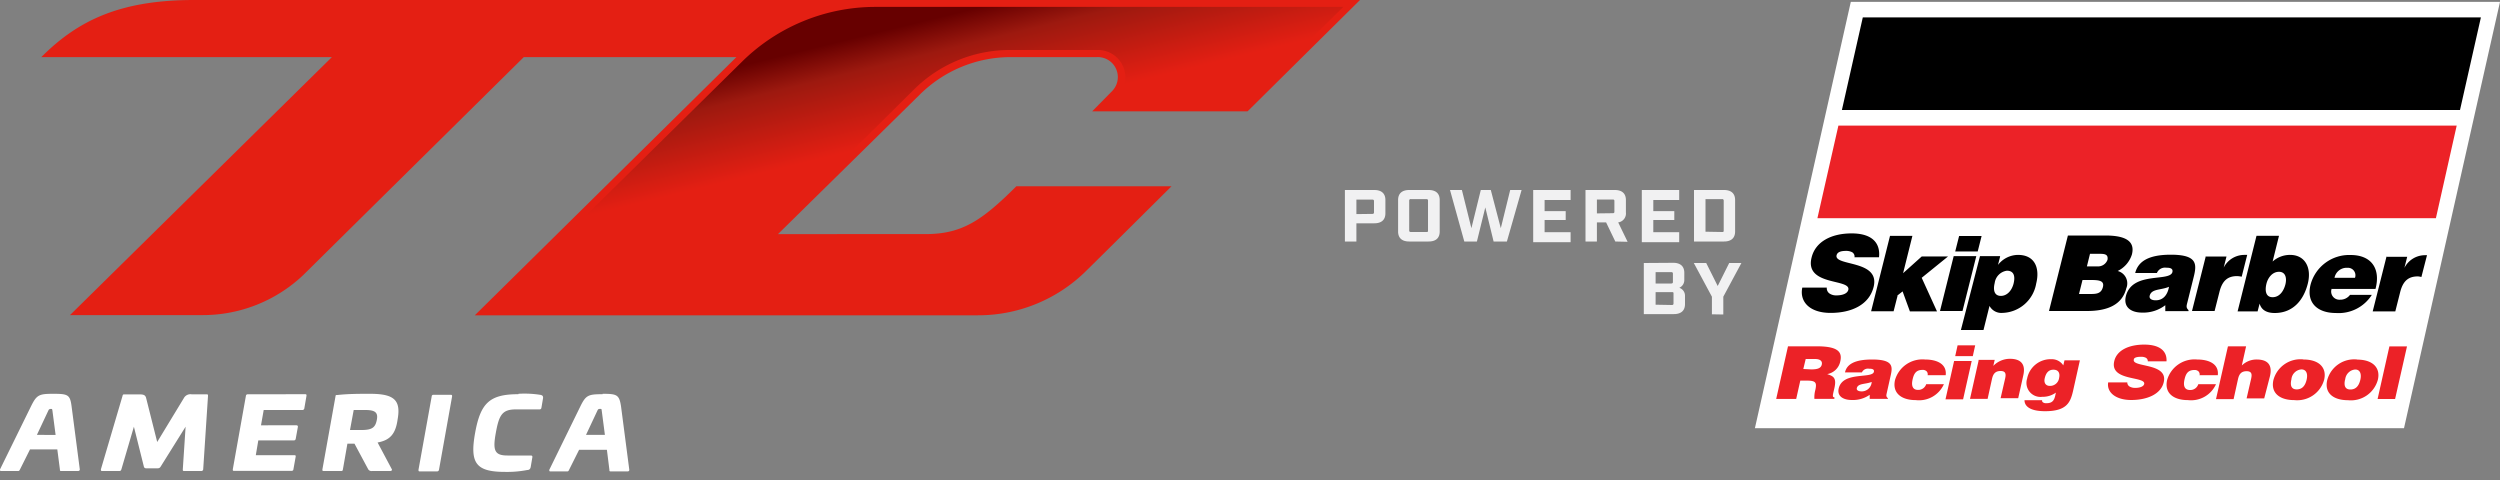 <svg xmlns="http://www.w3.org/2000/svg" viewBox="0 0 250 48"><rect x="0" y="0" width="250" height="48" fill="#808080" stroke="none"/><defs><linearGradient id="a" x1="92.05" y1="16.99" x2="88.63" y2="3.01" gradientUnits="userSpaceOnUse"><stop offset=".24" stop-color="#e41f13"/><stop offset=".77" stop-color="#9d190f"/><stop offset="1" stop-color="#670000"/></linearGradient></defs><path d="M250 .19l-9.6 42.63h-64.91L185.08.19zM5.35 39.38c-1.42 0-1.67.09-2.22 1.19L0 46.94c0 .11 0 .16.11.16h1.71c.1 0 .12-.05.18-.16l1-2h2.73l.26 2c0 .11 0 .16.12.16H7.8c.11 0 .18-.05.18-.16l-.83-6.37c-.15-1.09-.37-1.19-1.8-1.19zm-.28 1.51c.14 0 .14 0 .17.15l.32 2.45H3.69L4.86 41c.05-.08.14-.11.21-.11zm14.09-1.46a.75.75 0 00-.78.39l-2.66 4.38-1.1-4.37c-.07-.31-.24-.39-.64-.39H12.4c-.11 0-.13.07-.15.16l-2.16 7.33c0 .12 0 .17.13.17h1.72c.11 0 .16-.05.2-.17l1.25-4.26 1 4a.21.21 0 00.22.16h1.18a.31.31 0 00.27-.16l2.5-4-.28 4.26c0 .12 0 .17.13.17h1.71a.18.18 0 00.2-.17l.48-7.33c0-.1 0-.17-.12-.17zm5.62 0a.17.17 0 00-.19.16l-1.31 7.34c0 .11 0 .16.13.16h5.73c.11 0 .19-.05.2-.15l.23-1.28c0-.1 0-.14-.14-.14h-3.85l.25-1.48h3.54a.18.18 0 00.2-.15l.22-1.21q0-.15-.15-.15H26.1l.27-1.53h3.85a.19.19 0 00.21-.15l.22-1.28c0-.1 0-.15-.14-.15zM37 39.38c-1.05 0-2.16 0-3.26.12-.14 0-.18 0-.19.14l-1.31 7.3c0 .13 0 .16.14.16h1.71c.13 0 .17 0 .2-.16l.45-2.57h.71l1.35 2.52a.38.38 0 00.41.21H39c.17 0 .24-.09.17-.2l-1.41-2.65c1.25-.23 1.8-.86 2-2.3.35-1.95-.35-2.57-2.76-2.57zM36.52 41c1 0 1.31.25 1.16 1s-.47 1-1.53 1H35l.37-2zm6.83-1.52a.16.16 0 00-.18.16l-1.32 7.33c0 .12 0 .17.13.17h1.72a.19.19 0 00.2-.17l1.31-7.33c0-.1 0-.16-.14-.16zm8.49-.06c-2.87 0-3.79.87-4.33 3.88s.07 3.89 3 3.89a10.55 10.55 0 002.22-.19c.19 0 .3-.1.34-.3l.17-1q0-.15-.15-.15h-2.35c-1.33 0-1.47-.56-1.15-2.31s.64-2.3 2-2.3h2.35a.18.18 0 00.2-.15l.17-1c0-.19-.06-.25-.24-.3a10.1 10.1 0 00-2.23-.11zm8.42 0c-1.41 0-1.67.09-2.21 1.19l-3.12 6.37c0 .11 0 .16.11.16h1.69c.1 0 .13-.05.18-.16l1-2h2.78l.25 2c0 .11 0 .16.12.16h1.7c.11 0 .17-.05.17-.16l-.83-6.37c-.18-1.13-.4-1.23-1.84-1.23zM60 40.89c.15 0 .15 0 .17.15l.32 2.45H58.6L59.77 41c.06-.08.09-.11.23-.11z" fill="#fff"/><path d="M109.22 11.13h15.54L136 0H19.4C12 0 7.78 2.05 4.13 5.71h29.06L7 31.51h13.12a14.61 14.61 0 0010.2-4c1.91-1.89 22.06-21.8 22.06-21.8h21.26L47.48 31.53h50.3a15.34 15.34 0 0010.68-4.29c1.83-1.79 8.69-8.61 8.69-8.61h-15.52c-3.5 3.5-5.49 4.78-9.1 4.78H77.8L92 9.44a12.92 12.92 0 019-3.73h8.72a2 2 0 011.5 3.39z" fill="#e41f13"/><path d="M49.17 30.84l25-24.64A19 19 0 0187.54.69h46.79l-9.85 9.74H110.9l.85-.84a2.6 2.6 0 00.58-2.89 2.73 2.73 0 00-2.57-1.7H101a13.58 13.58 0 00-9.58 3.93L76.12 24.1h16.41c3.89 0 6.06-1.47 9.39-4.78h13.55c-2.11 2.1-6.17 6.13-7.5 7.43a14.64 14.64 0 01-10.19 4.09z" fill="url(#a)"/><path d="M137.43 19c.72 0 1.11.35 1.11 1v1.33c0 .65-.39 1-1.11 1h-1.79v1.82h-1.15V19zm-.19 2.39a.14.14 0 00.16-.15v-1.13a.14.14 0 00-.16-.15h-1.6v1.45zm3.68 2.76c-.72 0-1.11-.35-1.11-1V20c0-.65.39-1 1.11-1h1.94c.73 0 1.11.35 1.11 1v3.15c0 .65-.38 1-1.11 1zm0-1.09c0 .09.06.14.16.14h1.56c.11 0 .16 0 .16-.14v-3c0-.1-.05-.15-.16-.15h-1.56a.14.14 0 00-.16.15zm8.44 1.09l-.83-3.41-.84 3.41h-1.26L145 19h1.19l.95 3.82.94-3.82h1l1 3.82.94-3.82h1.14l-1.47 5.15zm7.7-5.15v1h-2.6v1.11h2.11V22h-2.11v1.22h2.6v1h-3.74V19zm4.47 5.15l-.92-1.91h-.92v1.91h-1.14V19h2.93c.72 0 1.11.35 1.11 1v1.24a.9.9 0 01-.77 1l.94 1.94zm-.24-2.83c.1 0 .15-.05.15-.14v-1.09c0-.09-.05-.14-.15-.14h-1.6v1.39zm6.63-2.32v1h-2.59v1.11h2.1V22h-2.1v1.22h2.59v1h-3.74V19zm4.48 0c.72 0 1.11.35 1.11 1v3.15c0 .65-.39 1-1.11 1h-3V19zm-.19 4.2c.1 0 .16 0 .16-.14v-3a.14.14 0 00-.16-.15h-1.66v3.26zm-4.89 3.08c.72 0 1.11.35 1.11 1V28a.84.84 0 01-.5.78.83.83 0 01.57.77v.86c0 .65-.39 1-1.12 1h-3V26.3zm-.19 2.07c.1 0 .16-.05.16-.14v-.86c0-.09-.06-.14-.16-.14h-1.57v1.14zm.06 2.15c.11 0 .16-.05.16-.15v-1c0-.09 0-.14-.16-.14h-1.63v1.26zm4 .93v-1.76l-1.81-3.37h1.24l1.15 2.3 1.15-2.3h1.22l-1.81 3.37v1.78z" fill="#f1f1f2"/><path d="M181.75 21.78l2.09-9.22h61.83l-2.08 9.26h-61.84m-1.42 15.08l.24-1h.93c.46 0 .76.17.68.55s-.44.49-1.06.49zm-.26 1.16h.61c.93 0 1 .22.86.91a2.87 2.87 0 00-.1.92h2v-.16c-.24 0-.16-.23 0-.92.24-1.06-.12-1.19-.72-1.4a1.62 1.62 0 001.31-1.28c.23-1-.33-1.5-2.36-1.5h-2.87l-1.18 5.26h2l.41-1.83m7.14.14a1 1 0 01-1 .94c-.35 0-.53-.13-.49-.32.11-.5.85-.38 1.47-.62zm-.2 1.69h1.82v-.07c-.19-.16-.17-.27-.12-.49l.4-1.79c.21-.91.23-1.59-1.86-1.59-1.75 0-2.53.48-2.71 1.29h1.69a.66.66 0 01.7-.37c.19 0 .57 0 .5.31-.16.72-3.13-.07-3.52 1.67-.18.79.48 1.15 1.32 1.15a2.92 2.92 0 001.78-.52v.41m5.81-2.37h1.79c.13-1.13-.89-1.57-2.07-1.57a2.85 2.85 0 00-3 2.06c-.29 1.3.65 2 2.07 2a2.73 2.73 0 002.82-1.59h-1.77a.83.83 0 01-.82.57c-.51 0-.68-.38-.55-1s.35-1 1-1a.54.54 0 01.42.15.43.43 0 01.09.39m3-3l-.24 1.08h1.76l.24-1.08zm-1.21 5.4h1.76l.86-3.83h-1.76l-.86 3.83m3.3-3.83l-.85 3.79h1.76l.44-2c.11-.49.32-.79.86-.79s.54.34.46.72l-.46 2h1.76l.51-2.29c.24-1.05-.18-1.65-1.34-1.65a2.31 2.31 0 00-1.66.71l.14-.6h-1.61m6.61 1.85c.11-.5.36-.88.89-.87s.65.4.55.83a.91.91 0 01-.92.79c-.47 0-.61-.37-.52-.75zm-.26 2.18h-1.76c0 .56.49 1.1 2.06 1.1 2.18 0 2.53-.9 2.79-2l.69-3.09h-1.54l-.12.51a1.37 1.37 0 00-1.2-.62 2.39 2.39 0 00-2.42 1.95 1.4 1.4 0 001.52 1.81 2.22 2.22 0 001.36-.42l-.07.32c-.12.54-.37.74-.87.74a.52.52 0 01-.36-.09.19.19 0 01-.08-.17m10.55-3.93h1.89c.06-.92-.54-1.67-2.23-1.67-1.52 0-2.76.56-3 1.68-.45 2 3.17 1.46 3 2.26-.06.25-.42.39-.92.39a1.12 1.12 0 01-.53-.13.47.47 0 01-.24-.42h-1.91c-.17.95.7 1.76 2.3 1.76s3-.59 3.26-1.81c.43-1.92-3.18-1.43-3-2.22 0-.19.26-.29.7-.29a1 1 0 01.49.09.38.38 0 01.21.36m5.22 1.39h1.78c.13-1.13-.89-1.57-2.07-1.57a2.85 2.85 0 00-3 2.06c-.29 1.3.65 2 2.08 2a2.73 2.73 0 002.81-1.59h-1.77a.83.83 0 01-.83.58c-.52 0-.69-.38-.56-1s.35-1 1-1a.54.54 0 01.42.15.46.46 0 01.1.39m2.83-2.89l-1.19 5.26h1.76l.44-2c.11-.49.32-.79.86-.79s.54.34.46.72l-.46 2h1.76l.58-2.24c.24-1.05-.17-1.65-1.34-1.65a2.11 2.11 0 00-1.48.6l.43-1.92h-1.75m6.28 3.31a1.09 1.09 0 011-1c.47 0 .66.4.53 1-.16.72-.52 1-1 1s-.69-.32-.53-1zm1.2-2a2.8 2.8 0 00-3 2.07c-.29 1.31.66 2 2.08 2a2.79 2.79 0 003-2.06c.27-1.19-.52-2-2.08-2m4.18 2a1.1 1.1 0 011-1c.46 0 .65.4.52 1-.16.72-.52 1-1 1s-.69-.32-.53-1zm1.2-2a2.79 2.79 0 00-3 2.07c-.3 1.31.65 2 2.07 2a2.79 2.79 0 003-2.06c.27-1.19-.52-2-2.08-2m2.05 3.94h1.75l1.19-5.26h-1.76l-1.18 5.26" fill="#ec2227"/><path d="M185.45 25.74a.5.5 0 00-.24-.52 1.29 1.29 0 00-.62-.13c-.57 0-.86.15-.93.43-.28 1.13 4.39.43 3.7 3.18-.44 1.75-2.16 2.59-4.3 2.59s-3.12-1.16-2.83-2.53h2.45a.64.64 0 00.27.59 1.18 1.18 0 00.68.19c.64 0 1.11-.19 1.2-.55.29-1.15-4.4-.36-3.67-3.24.39-1.6 2-2.41 4-2.41 2.17 0 2.89 1.07 2.74 2.39h-2.43m4.27 3.82l.52-.41.73 2h2.71l-1.53-3.36 2.63-2.13h-2.63l-1.86 1.67.93-3.73H189l-1.89 7.54h2.25l.39-1.53m6.16-6l-.39 1.55h2.25l.39-1.55zM194 31.1h2.25l1.38-5.49h-2.26L194 31.1m7.36-2.75c-.19.75-.69 1.25-1.29 1.24s-.79-.52-.6-1.29a1.43 1.43 0 011.22-1.23c.6 0 .88.41.67 1.28zM200 25.61h-2L196.09 33h2.26l.6-2.41a1.34 1.34 0 001.28.7 3.53 3.53 0 003.39-2.94c.38-1.51-.11-2.86-1.82-2.86a2.56 2.56 0 00-2 1l.21-.82m8.94-.29h.9c.55 0 1 0 .9.6a1 1 0 01-1 .66h-1.06l.31-1.26zm-.7 2.62h.81c.81 0 1.4.05 1.23.71s-.65.69-1.28.69h-1.11l.35-1.4zm-3.35 3.1h3.8c2 0 3.51-.59 3.93-2.27a1.28 1.28 0 00-.86-1.73 2.76 2.76 0 001.42-1.65c.38-1.49-.92-1.9-2.67-1.9h-3.73l-1.89 7.55m12-2.42c-.13.75-.54 1.35-1.33 1.35-.45 0-.67-.19-.6-.46.18-.71 1.11-.54 1.93-.89zm-.38 2.43h2.33v-.1c-.24-.23-.21-.39-.13-.7l.64-2.57c.33-1.31.41-2.27-2.28-2.27-2.24 0-3.27.68-3.56 1.83h2.17a.87.87 0 01.92-.53c.24 0 .73 0 .63.44-.26 1-4-.1-4.65 2.39-.28 1.14.54 1.66 1.62 1.66a3.62 3.62 0 002.32-.74v.58m4.05-5.48l-1.38 5.48h2.26l.48-1.89c.29-1.18.86-1.6 1.78-1.6a3.06 3.06 0 01.45.06l.55-2.18a2.36 2.36 0 00-.29 0 2.31 2.31 0 00-2.06 1.27l.28-1.11h-2.05m7.94 2.79c-.15.59-.54 1.28-1.28 1.28s-.76-.74-.62-1.33.58-1.21 1.26-1.21.79.67.64 1.26zm-1.29-2.24l.65-2.62h-2.25l-1.89 7.56h2l.2-.78c.15.53.57.94 1.51.94 1.85 0 2.9-1.31 3.31-2.94s-.31-2.87-1.76-2.87a2.6 2.6 0 00-1.81.71m8.29 1.58h-2.05a1.24 1.24 0 011.29-1 .75.75 0 01.76 1zm-2.25 1.11h4.3c.53-2-.39-3.39-2.49-3.39a4 4 0 00-4 2.95c-.46 1.84.7 2.85 2.52 2.85a3.93 3.93 0 003.6-1.81H235a1.21 1.21 0 01-1 .48.82.82 0 01-.84-1.08m5.49-3.23l-1.38 5.48h2.26l.48-1.9c.29-1.18.86-1.6 1.78-1.6a1.82 1.82 0 01.35.06l.56-2.18a1.38 1.38 0 00-.2 0 2.31 2.31 0 00-2.06 1.27l.28-1.11h-2M186.28 1.74L184.19 11H246l2.09-9.26z"/></svg>